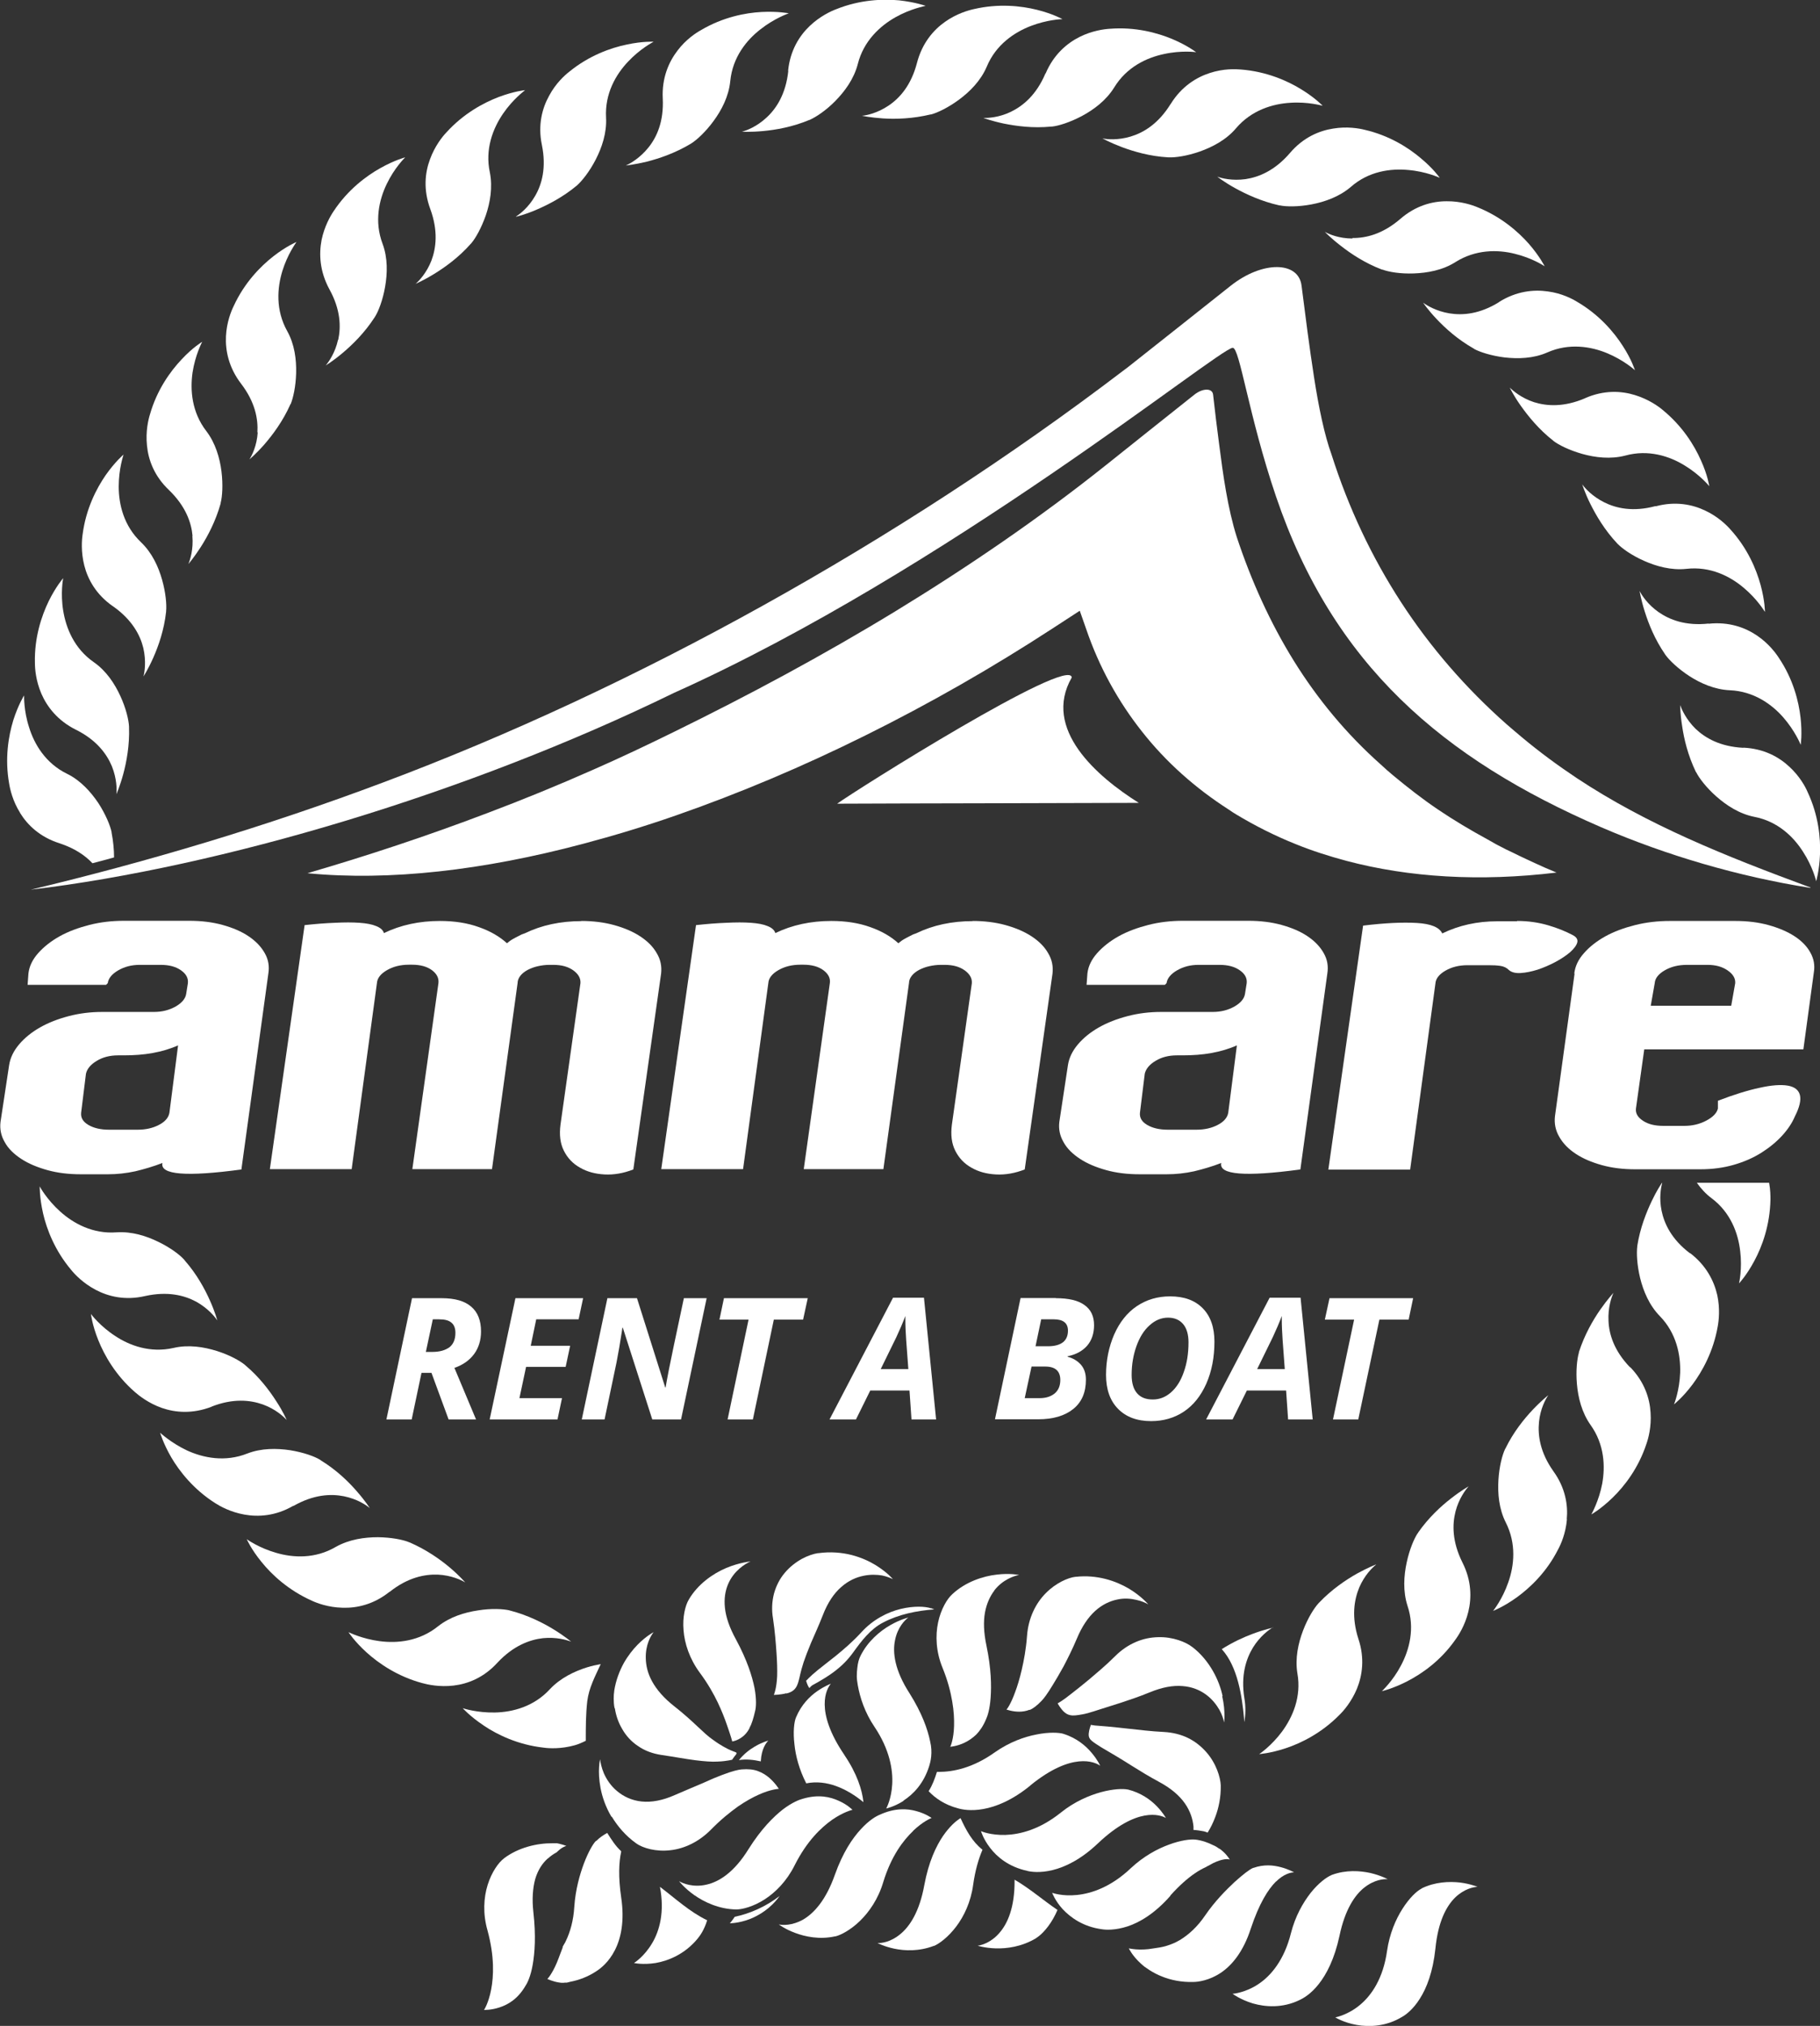 <svg xmlns="http://www.w3.org/2000/svg" id="Livello_2" data-name="Livello 2" viewBox="0 0 109.46 121.8"><rect x="0" y="0" width="109.46" height="121.8" fill="#333333" stroke="none"/><defs><style>      .cls-1 {        fill-rule: evenodd;      }      .cls-1, .cls-2 {        fill: #fff;      }    </style></defs><g id="Livello_1-2" data-name="Livello 1"><g><path class="cls-1" d="M32.95,111.74c.16-.15.35-.28.52-.37.09-.09.17-.15.24-.21.15-.11.28-.16.35-.18,0,0-.07-.03-.2-.07-.06-.02-.14-.04-.22-.06l-.14-.03s-.04,0-.08,0h-.17c-.95-.01-2.06.25-2.93.9l-.02.02c-.31.23-.73.81-.97,1.58-.24.77-.3,1.73-.01,2.74.43,1.59.37,2.76.22,3.55-.15.79-.41,1.21-.43,1.23,0,0,.42.02.93-.15.52-.17,1.11-.51,1.57-1.31.11-.16.31-.57.43-1.27.12-.7.2-1.71.04-3.13-.09-.8-.04-1.46.11-2.01.16-.54.43-.95.76-1.24"></path><path class="cls-1" d="M37.35,111.29c-.33-.3-.58-.7-.83-1.09-.22.12-.45.27-.67.49h-.02c-.18.19-.45.66-.71,1.34-.25.67-.51,1.57-.58,2.61-.05.82-.24,1.5-.51,2.06-.03.07-.07.14-.11.2l-.05.09-.03.05v.05s-.13.34-.13.34c-.08.22-.15.4-.22.57-.14.33-.27.56-.38.73-.1.16-.18.23-.19.25,0,0,.35.16.69.21.09.02.17.02.25.02.04,0,.07,0,.1-.01,0,0,0,0,.03,0h.1c.07-.02.13-.03.2-.05.52-.1,1.08-.3,1.61-.66.23-.15.72-.53,1.08-1.24.37-.72.59-1.76.38-3.17-.18-1.24-.14-2.12,0-2.75"></path><path class="cls-1" d="M39.22,116.83c-.47.8-1.06,1.17-1.09,1.19,0,0,.53.12,1.3,0,.76-.13,1.76-.53,2.53-1.47.14-.17.4-.53.57-1.1-1.06-.51-1.91-1.31-2.84-2.01.29,1.5-.02,2.64-.47,3.39"></path><path class="cls-1" d="M45.76,105.9s0-.03,0-.05c.04-.69.31-1.07.45-1.2,0,0-.37.09-.82.36-.31.18-.65.44-.95.81.44-.07.88-.02,1.33.08"></path><path class="cls-1" d="M44.19,115.24c-.16.24-.28.38-.3.39,0,0,.52.01,1.2-.25.58-.23,1.26-.64,1.8-1.39-.8.62-1.77,1.06-2.7,1.25"></path><path class="cls-1" d="M50.79,105.52c-1.82-2.67-1.08-3.99-.82-4.29,0,0-.36.13-.81.44-.45.31-.96.81-1.28,1.57v.02s-.01,0-.01,0c-.11.28-.18.86-.09,1.61.07.69.28,1.51.71,2.35,1.23-.25,2.45.32,3.44,1.13-.08-.75-.39-1.72-1.15-2.84"></path><path class="cls-1" d="M54.33,108.26c.58-.37,1.23-1.02,1.56-2.1.07-.22.22-.78.05-1.47-.15-.72-.48-1.68-1.24-2.89-.88-1.36-1.03-2.43-.87-3.19.15-.77.6-1.22.8-1.36,0,0-.48.11-1.09.46-.61.35-1.35.96-1.79,1.85v.02s-.01,0-.01,0c-.08.16-.15.4-.18.71-.02.15-.03.32-.03.5,0,.17.03.34.06.53.13.74.42,1.64,1.01,2.51.91,1.36,1.11,2.58,1.06,3.45-.05.88-.34,1.41-.36,1.45,0,0,.48-.1,1.06-.47"></path><path class="cls-1" d="M59.8,95.62c.51-.66,1.21-.88,1.49-.93,0,0-.55-.12-1.35-.02-.8.09-1.85.42-2.66,1.17l-.02.02h0s0,0,0,0c-.29.26-.67.88-.84,1.68-.17.8-.13,1.77.27,2.74.31.76.48,1.43.58,2.02.1.57.12,1.06.11,1.46-.02.79-.21,1.24-.23,1.26,0,0,.42-.03.87-.25.23-.11.47-.27.7-.49.22-.23.42-.52.59-.93h0c.08-.17.22-.58.27-1.29.05-.7.04-1.72-.25-3.11-.17-.8-.19-1.46-.09-2.01.1-.54.31-.98.56-1.31"></path><path class="cls-1" d="M61.93,102.81c.22-.1.44-.27.7-.54.12-.11.35-.41.7-.99.18-.29.39-.65.64-1.1.24-.46.51-.99.79-1.65.31-.75.69-1.3,1.11-1.68.42-.38.88-.59,1.31-.68.43-.1.84-.06,1.17.02.33.07.58.19.71.27,0,0-.38-.47-1.15-.94-.39-.23-.87-.45-1.42-.59-.55-.14-1.16-.2-1.78-.13h-.03s0,0,0,0c-.44.05-1.18.37-1.78.98-.61.61-1.05,1.5-1.13,2.55-.06.82-.19,1.5-.32,2.06-.13.56-.27,1.01-.4,1.35-.25.7-.49,1.03-.52,1.04,0,0,.35.13.76.13.2,0,.42-.03.64-.12"></path><path class="cls-1" d="M73.53,101.97c-.1-.47-.29-1-.59-1.52-.3-.52-.71-1.03-1.22-1.42l-.03-.02h0c-.36-.28-1.15-.61-2.04-.58-.44.01-.9.1-1.34.29-.44.19-.86.47-1.23.84-.58.58-1.12,1.02-1.55,1.39-.44.36-.79.65-1.07.86-.28.22-.48.37-.62.46-.13.09-.22.13-.23.14,0,0,.15.28.36.49.11.1.23.19.4.22.18.04.4.01.73-.05.15-.02.48-.11,1.12-.32l1.2-.38c.48-.16,1.06-.35,1.72-.62.75-.31,1.41-.43,1.98-.38.57.04,1.04.24,1.41.51.37.27.63.61.81.92.17.31.25.59.28.76,0,0,.1-.63-.11-1.57"></path><path class="cls-1" d="M71.26,108.42c.33.47.48.96.52,1.4,0,.07,0,.14,0,.2.2.01.4.04.61.08.09.02.17.05.24.08.17-.27.33-.59.46-.94.21-.55.34-1.2.33-1.87v-.03h0c-.02-.48-.27-1.32-.87-2-.3-.34-.67-.64-1.1-.85-.43-.21-.92-.33-1.44-.36-.82-.04-1.51-.13-2.07-.19-.56-.06-1-.11-1.35-.14-.34-.03-.58-.05-.74-.06-.16-.02-.24-.04-.24-.04,0,0-.11.28-.13.52-.01.12,0,.24.09.35.09.11.25.22.52.39.11.08.4.24.97.58.29.17.64.39,1.07.66.43.27.95.59,1.58.93.71.38,1.22.82,1.55,1.29"></path><path class="cls-1" d="M61.02,113.06c.01,1.62-.42,2.6-.93,3.17-.5.57-1.06.72-1.29.75,0,0,.43.14,1.08.16.66.02,1.56-.09,2.43-.61l.02-.02h0c.3-.18.79-.68,1.15-1.42.04-.09.08-.17.12-.26-.87-.59-1.67-1.29-2.58-1.82v.05"></path><path class="cls-1" d="M57.77,109.31s-.05.03-.08.05c-.18.12-.56.42-.98,1.03-.41.61-.86,1.54-1.12,2.95-.29,1.59-.87,2.48-1.45,2.95-.58.48-1.13.54-1.36.53,0,0,.39.21,1.01.34.62.13,1.48.17,2.37-.17h.02c.31-.13.84-.52,1.32-1.15.48-.63.89-1.49,1.03-2.53.12-.85.32-1.54.56-2.1-.62-.49-.99-1.18-1.32-1.9"></path><path class="cls-1" d="M54.92,110.07c.6-.57,1.08-.76,1.11-.77,0,0-.35-.26-.91-.41-.56-.16-1.31-.2-2.22.22-.2.08-.63.32-1.13.87-.5.54-1.08,1.39-1.56,2.74-.54,1.53-1.26,2.31-1.91,2.69-.66.37-1.24.34-1.46.29,0,0,.36.28.98.51.61.23,1.47.41,2.39.21h.03s0,0,0,0c.33-.08.91-.38,1.47-.92.56-.54,1.11-1.33,1.41-2.34.48-1.57,1.2-2.51,1.8-3.08"></path><path class="cls-1" d="M41.76,113.94c.61.43,1.5.84,2.5.86h.03c.35,0,1.02-.17,1.69-.6.67-.43,1.34-1.11,1.81-2.05.74-1.47,1.6-2.28,2.27-2.75.67-.46,1.17-.58,1.21-.59,0,0-.3-.31-.82-.54-.52-.24-1.22-.4-2.15-.13-.2.05-.64.21-1.22.65-.57.45-1.3,1.17-2.06,2.38-.85,1.38-1.76,1.97-2.54,2.14-.78.18-1.41-.07-1.64-.21,0,0,.32.42.93.85"></path><path class="cls-1" d="M36.8,109.23c.35.58.84,1.15,1.44,1.58l.03.02h0c.11.08.23.14.37.2.15.06.3.11.48.15.36.08.77.11,1.19.06.85-.09,1.74-.51,2.47-1.26.58-.59,1.12-1.02,1.59-1.36.48-.33.9-.56,1.26-.72.7-.32,1.18-.35,1.21-.35,0,0-.21-.35-.58-.67-.19-.16-.41-.3-.68-.4-.27-.1-.58-.13-.97-.1-.17.01-.54.09-1.17.33-.16.06-.33.13-.53.21l-.63.28c-.46.2-1.03.43-1.69.72-.74.33-1.41.45-2,.39-.59-.06-1.09-.3-1.47-.62-.38-.31-.64-.71-.8-1.07-.15-.36-.21-.67-.23-.85,0,0-.04.17-.06.47-.02.31-.01.74.09,1.27.1.52.3,1.12.65,1.71"></path><path class="cls-1" d="M36.98,102.71c.06.4.2.84.44,1.24.23.41.56.77.96,1.03.4.28.87.45,1.39.53.82.12,1.5.25,2.06.32.56.07,1,.1,1.32.08.33-.01.55-.05.68-.07.14-.03.19-.04.2-.04,0,0,.15-.22.24-.32.03-.06.05-.1-.02-.13-.06-.03-.21-.07-.46-.19-.1-.06-.39-.18-.91-.56-.13-.09-.27-.2-.43-.34-.15-.14-.32-.3-.51-.47-.37-.35-.82-.76-1.38-1.2-.64-.5-1.07-1.01-1.34-1.5-.27-.49-.37-.96-.38-1.37-.03-.83.31-1.39.47-1.59,0,0-.44.22-.98.77-.27.28-.56.64-.82,1.1-.25.46-.47,1.02-.57,1.66v.03s0,0,0,0h0c-.02.11-.03.26-.03.43s.01.37.05.57"></path><path class="cls-1" d="M45.07,103.9c.14-.25.24-.57.35-1.05.05-.2.09-.66-.04-1.36-.14-.7-.44-1.67-1.12-2.93-.39-.71-.6-1.33-.66-1.89-.06-.56.02-1.03.19-1.43.34-.8,1.03-1.23,1.35-1.36,0,0-.65.05-1.46.39-.81.34-1.72.98-2.26,1.91v.02s-.01,0-.01,0c-.19.33-.37,1.01-.3,1.81.06.8.36,1.72.98,2.56.49.66.83,1.27,1.08,1.79.25.53.42.97.54,1.32.25.71.33,1.01.33,1.02,0,0,.3-.04.6-.27.15-.11.31-.28.44-.53"></path><path class="cls-1" d="M47.28,101.82c.19-.04.37-.12.49-.24.13-.13.21-.3.28-.59.04-.12.08-.43.28-1.05.1-.3.25-.69.44-1.15.2-.47.46-1.02.72-1.69.29-.75.67-1.31,1.11-1.69.43-.38.89-.58,1.33-.67.43-.09.81-.07,1.12-.02.3.06.52.16.65.22,0,0-.32-.4-1.05-.85-.36-.22-.85-.45-1.43-.6-.59-.15-1.28-.21-2-.11h-.04s0,0,0,0c-.25.04-.6.15-.95.34-.36.2-.73.48-1.03.84-.3.35-.52.78-.65,1.25-.12.47-.15.97-.06,1.49.12.81.17,1.5.21,2.07.04.57.05,1.02.04,1.39-.03.72-.18,1.11-.2,1.14,0,0,.39,0,.76-.1"></path><path class="cls-1" d="M48.7,101.47c.06-.08.14-.15.25-.2.94-.52,1.72-1.03,2.36-1.92.5-.69,1.03-1.4,1.8-1.8.96-.5,2.02-.71,3.08-.79-.06-.02-.12-.05-.18-.07h-.03s0,0,0,0c-.33-.11-1.01-.15-1.8.04-.79.19-1.67.63-2.37,1.4-.56.61-1.09,1.05-1.54,1.42-.45.36-.82.64-1.09.86-.54.44-.68.64-.7.64,0,0,.02.07.05.15.03.08.07.19.15.29"></path><path class="cls-1" d="M61.97,107.34c2.51-2.04,3.88-1.41,4.2-1.18,0,0-.16-.36-.51-.77-.34-.41-.89-.89-1.68-1.14h-.02s0-.01,0-.01c-.28-.08-.88-.11-1.62.04-.74.14-1.63.46-2.49,1.06-1.34.96-2.53,1.19-3.4,1.19-.03,0-.06,0-.1,0-.13.41-.27.8-.5,1.16.39.41.96.82,1.77,1.03.46.14,2.15.43,4.36-1.38"></path><path class="cls-1" d="M61.77,112.48c.47.12,2.2.31,4.27-1.66,2.35-2.22,3.75-1.71,4.08-1.52,0,0-.18-.33-.55-.71-.37-.38-.94-.8-1.73-1h-.02s0,0,0,0c-.28-.06-.87-.04-1.61.16-.72.2-1.59.57-2.4,1.22-1.28,1.03-2.47,1.32-3.35,1.35-.88.02-1.43-.21-1.46-.23,0,0,.13.47.55,1.01.41.54,1.12,1.14,2.23,1.38"></path><path class="cls-1" d="M70.39,113.96c.54-.6,1.03-1.03,1.47-1.33.22-.15.43-.27.63-.36.1-.05.17-.1.26-.14.08-.04.15-.08.22-.12.55-.26.87-.26.99-.21,0,0-.14-.25-.4-.48-.07-.06-.13-.12-.22-.17l-.07-.04-.1-.07c-.07-.04-.14-.08-.22-.11-.3-.15-.65-.28-1.05-.33h-.02s0,0,0,0c-.29-.03-.87.04-1.57.3-.71.26-1.53.7-2.3,1.42-1.19,1.13-2.36,1.52-3.24,1.61-.88.09-1.46-.12-1.49-.13,0,0,.17.47.63.98.47.5,1.23,1.06,2.36,1.21.24.04.8.07,1.54-.17.73-.24,1.64-.77,2.58-1.84"></path><path class="cls-1" d="M76.74,113.13c.47-.47.9-.56,1.09-.56,0,0-.33-.19-.79-.31-.23-.06-.49-.11-.77-.11-.28,0-.57.04-.88.15h-.02c-.22.09-.62.4-1.14.87-.51.48-1.16,1.13-1.75,1.99-.46.68-.99,1.16-1.52,1.48-.27.16-.54.27-.81.35-.26.08-.53.12-.76.15-.87.16-1.47,0-1.5,0,0,0,.21.45.72.91l.1.09.05.04.07.06c.1.07.2.14.31.21.22.14.46.27.74.38.54.22,1.19.35,1.88.33.3,0,.97-.09,1.66-.55.69-.46,1.36-1.29,1.8-2.64.51-1.54,1.05-2.38,1.52-2.85"></path><path class="cls-1" d="M82.06,113.48c.59-.47,1.17-.52,1.4-.5,0,0-.4-.22-1.03-.37-.63-.14-1.48-.2-2.32.11h-.02s0,.01,0,.01c-.3.12-.79.48-1.26,1.07-.47.6-.93,1.41-1.19,2.43-.4,1.6-1.19,2.55-1.96,3.06-.78.52-1.51.58-1.55.58,0,0,.46.35,1.22.58.76.22,1.79.29,2.8-.2.22-.1.69-.36,1.16-.96.47-.59.95-1.51,1.25-2.9.33-1.58.92-2.46,1.51-2.92"></path><path class="cls-1" d="M88.86,113.44s-.42-.18-1.06-.26c-.64-.07-1.49-.04-2.29.35l-.02.02h0c-.28.14-.73.56-1.14,1.21-.41.64-.78,1.5-.93,2.54-.23,1.63-.92,2.66-1.64,3.25-.71.59-1.43.73-1.47.74,0,0,.49.31,1.27.45.77.14,1.8.1,2.76-.49.21-.12.65-.44,1.05-1.08.41-.64.79-1.6.94-3.02.16-1.61.65-2.54,1.19-3.07.54-.52,1.1-.63,1.34-.64"></path><path class="cls-1" d="M8.73,77.92c1.36-.3,2.36-.04,3.07.34.7.39,1.12.9,1.27,1.13,0,0-.13-.5-.44-1.19-.31-.7-.79-1.59-1.52-2.42l-.02-.03h0c-.26-.3-.83-.73-1.55-1.08-.73-.36-1.61-.64-2.53-.58-1.43.11-2.6-.54-3.39-1.25-.79-.71-1.21-1.46-1.23-1.51,0,0-.02.65.2,1.62.22.96.71,2.24,1.7,3.41.21.26.71.79,1.47,1.19.76.4,1.77.65,2.97.37"></path><path class="cls-1" d="M12.72,84.57c1.3-.51,2.33-.4,3.09-.13.75.27,1.24.72,1.43.93,0,0-.2-.48-.62-1.12-.41-.64-1.02-1.46-1.87-2.17l-.02-.02h0s0,0,0,0c-.3-.25-.93-.6-1.7-.84-.77-.24-1.69-.39-2.59-.18-1.4.32-2.65-.14-3.53-.73-.89-.58-1.41-1.27-1.44-1.31,0,0,.07.65.44,1.57.37.92,1.04,2.11,2.2,3.12.25.22.83.68,1.63.96.81.28,1.84.37,3-.08"></path><path class="cls-1" d="M17.65,90.54c1.21-.69,2.25-.74,3.04-.58.79.16,1.34.53,1.55.71,0,0-.27-.43-.78-1.01-.5-.58-1.23-1.29-2.18-1.87l-.02-.02h0c-.34-.21-1.01-.45-1.81-.58-.8-.12-1.73-.13-2.58.2-1.34.53-2.64.26-3.61-.18-.96-.45-1.59-1.04-1.63-1.07,0,0,.18.63.67,1.48.5.85,1.35,1.93,2.64,2.75.28.18.91.54,1.76.69.84.15,1.88.09,2.94-.53"></path><path class="cls-1" d="M23.43,95.71c1.09-.87,2.11-1.07,2.91-1.04.8.04,1.4.32,1.64.47,0,0-.34-.4-.92-.89-.58-.49-1.41-1.08-2.43-1.52h-.03s0-.01,0-.01c-.36-.15-1.06-.29-1.87-.3-.81,0-1.73.13-2.53.58-1.24.73-2.57.66-3.59.36-1.02-.29-1.73-.79-1.77-.82,0,0,.26.6.89,1.37.62.77,1.62,1.7,3.03,2.33.3.14.98.4,1.84.42.85.03,1.87-.19,2.83-.96"></path><path class="cls-1" d="M22.83,98.67c-1.06-.14-1.82-.52-1.87-.54,0,0,.35.55,1.09,1.22.73.66,1.86,1.44,3.34,1.84.32.09,1.04.25,1.89.15.85-.1,1.82-.47,2.65-1.39.95-1.01,1.93-1.37,2.73-1.46.8-.08,1.43.11,1.69.21,0,0-.39-.33-1.04-.73-.65-.4-1.56-.86-2.63-1.14h-.03s0-.01,0-.01c-.38-.09-1.1-.13-1.9,0-.81.12-1.69.39-2.41.96-1.12.9-2.45,1.03-3.5.89"></path><path class="cls-1" d="M29.1,103.75c.82.55,2.06,1.15,3.58,1.32.33.05,1.06.09,1.88-.14.22-.06.45-.16.67-.27,0-.8,0-1.59.09-2.38.1-.81.48-1.51.81-2.23-.26.05-.52.1-.81.19-.77.24-1.61.64-2.24,1.31-.97,1.06-2.26,1.39-3.32,1.41-1.06.02-1.88-.24-1.93-.26,0,0,.43.49,1.26,1.04"></path><path class="cls-1" d="M76.56,97.86s-.5.1-1.22.37c-.54.2-1.2.5-1.86.92.96,1.05,1.22,2.85,1.34,4.15,0,.08.01.16.02.24.07-.44.09-.92,0-1.44-.22-1.38.1-2.36.52-3.05.42-.68.96-1.07,1.2-1.21"></path><path class="cls-1" d="M82.76,94.06s-.48.18-1.15.55c-.67.38-1.51.94-2.28,1.75l-.02.02h0s0,0,0,0c-.27.29-.65.89-.94,1.65-.29.76-.49,1.67-.34,2.58.25,1.41-.29,2.63-.92,3.49-.63.85-1.34,1.34-1.38,1.36,0,0,.65-.04,1.59-.35.94-.31,2.17-.92,3.24-2.01h0c.24-.23.72-.78,1.05-1.57.32-.79.48-1.82.09-2.99-.43-1.33-.26-2.35.05-3.1.32-.74.79-1.2,1.01-1.37"></path><path class="cls-1" d="M83.1,101.68s.64-.14,1.52-.59c.88-.45,2.01-1.23,2.89-2.48.2-.27.6-.88.8-1.71.2-.83.2-1.87-.36-2.97-.62-1.25-.61-2.28-.41-3.06.2-.77.6-1.3.79-1.51,0,0-.45.25-1.05.72-.61.47-1.36,1.16-1.99,2.06v.03h-.02c-.22.33-.5.98-.67,1.78-.17.79-.23,1.72.05,2.59.46,1.36.11,2.65-.39,3.59-.49.94-1.13,1.52-1.16,1.56"></path><path class="cls-1" d="M94.23,91.34c.08-.85-.08-1.88-.8-2.88-.81-1.14-.95-2.17-.87-2.97.08-.8.4-1.38.56-1.61,0,0-.41.32-.93.87-.53.56-1.17,1.35-1.65,2.34l-.02.03h0s0,0,0,0c-.17.36-.35,1.04-.4,1.86-.05.81.03,1.74.44,2.55.65,1.28.51,2.6.15,3.61-.35,1.01-.88,1.67-.91,1.71,0,0,.61-.23,1.42-.81.8-.58,1.8-1.52,2.49-2.89h0c.16-.29.46-.96.53-1.81"></path><path class="cls-1" d="M98.04,82.21c-.97-1-1.27-2-1.3-2.8-.04-.8.18-1.43.3-1.68,0,0-.35.37-.79,1-.44.63-.95,1.51-1.29,2.56v.03s0,0,0,0c-.11.38-.19,1.08-.12,1.89.07.81.29,1.71.82,2.46.84,1.17.89,2.5.7,3.54-.2,1.04-.63,1.79-.65,1.84,0,0,.57-.32,1.28-1.01.71-.69,1.55-1.77,2.03-3.23h0c.11-.31.31-1.02.25-1.88-.05-.85-.36-1.84-1.22-2.73"></path><path class="cls-1" d="M101.64,75.35c-1.11-.84-1.55-1.78-1.71-2.57-.15-.75-.04-1.38.04-1.66h-.02c-.08.12-.33.5-.6,1.07-.33.69-.71,1.63-.88,2.72v.03s0,0,0,0c-.05.39-.02,1.1.17,1.89.19.78.55,1.65,1.19,2.3,1,1.03,1.25,2.33,1.22,3.4-.04,1.06-.35,1.86-.37,1.9,0,0,.51-.39,1.11-1.19.59-.79,1.26-1.99,1.52-3.5h0c.06-.32.15-1.05-.03-1.88-.19-.83-.65-1.77-1.63-2.52"></path><path class="cls-1" d="M102.06,71.12c.24.34.53.66.88.92,1.15.86,1.6,2.12,1.72,3.18.13,1.06-.06,1.9-.07,1.94,0,0,.45-.47.92-1.35.47-.87.94-2.15.97-3.69,0-.21,0-.57-.08-1.01h-4.34Z"></path><path class="cls-1" d="M93.59,52.45c-.21-.09-.43-.18-.64-.27-.4-.18-.8-.36-1.18-.54-.26-.12-.53-.25-.79-.38-.14-.06-.26-.13-.4-.19-.19-.1-.38-.2-.58-.3-.17-.1-.35-.2-.53-.3-1.03-.56-2.02-1.15-2.97-1.79-.95-.64-1.83-1.33-2.7-2.05-.26-.22-.52-.44-.76-.67-2.06-1.83-3.79-3.92-5.22-6.22-1.42-2.29-2.56-4.8-3.44-7.46-.54-1.71-.82-3.71-1.06-5.59-.13-.98-.25-1.97-.36-2.96-.04-.41-.63-.4-1.13,0-1.77,1.41-3.55,2.82-5.31,4.23-4.04,3.22-8.31,6.13-12.65,8.78-4.38,2.67-8.86,5.07-13.35,7.27-1.61.79-3.21,1.55-4.83,2.26-2.12.94-4.25,1.81-6.37,2.61-3.63,1.38-7.26,2.58-10.83,3.62,4.94.48,10.6-.18,16.55-1.76,1.85-.49,3.74-1.06,5.63-1.72,3.76-1.31,7.61-2.93,11.41-4.82,3.79-1.88,7.56-4.03,11.2-6.4.55-.36,1.1-.72,1.66-1.08.13.37.26.74.39,1.11.77,2.26,1.91,4.33,3.35,6.15,1.44,1.83,3.2,3.4,5.23,4.7.14.1.28.19.43.28,1.13.68,2.33,1.29,3.61,1.8.96.39,1.99.72,3.04,1,3.74.99,8.01,1.26,12.63.7"></path><path class="cls-1" d="M68.49,48.27c-2.5-1.57-5.82-4.43-4.03-7.54-.13-1.32-13.03,6.8-14.11,7.59,4.07-.02,14.06-.03,18.14-.05"></path><path class="cls-2" d="M10.71,62.85c-.47.21-.98.36-1.53.46-.55.1-1.13.14-1.74.14h-.34c-.49,0-.92.11-1.28.33-.37.22-.58.48-.65.77l-.29,2.35c-.03.3.11.54.43.73.32.19.74.29,1.24.29h1.73c.49,0,.92-.1,1.28-.29.37-.19.58-.44.63-.73l.52-4.05ZM14.53,70.31c-3.33.45-4.92.32-4.76-.39-.54.21-1.09.37-1.63.5-.55.12-1.1.18-1.66.18h-1.62c-.73,0-1.4-.08-2.01-.25-.61-.17-1.14-.39-1.58-.68-.44-.29-.78-.62-.99-1.01-.22-.38-.3-.78-.25-1.2l.52-3.43c.07-.44.27-.85.6-1.24.33-.39.75-.73,1.26-1.02.51-.29,1.08-.51,1.73-.68.65-.17,1.32-.25,2.01-.25h3.11c.49,0,.92-.11,1.31-.33.38-.22.59-.48.63-.77l.1-.63c.03-.3-.1-.55-.41-.77-.31-.22-.71-.33-1.22-.33h-1.28c-.47,0-.9.11-1.28.33-.38.22-.59.48-.63.77l-.1.1H1.66l.05-.68c.05-.44.25-.85.59-1.23.34-.38.77-.72,1.29-1.01.52-.29,1.12-.51,1.78-.68.66-.17,1.36-.25,2.09-.25h3.92c.73,0,1.4.08,2.01.25.61.17,1.13.39,1.56.68s.75.62.97,1.01c.22.38.29.79.22,1.23l-1.62,11.77Z"></path><path class="cls-2" d="M34.95,55.37c.71,0,1.38.08,1.99.25.61.17,1.13.39,1.57.68s.77.62.99,1.01c.23.38.31.79.26,1.23l-1.67,11.77c-.59.23-1.17.33-1.73.3-.56-.03-1.05-.16-1.48-.41-.43-.24-.75-.58-.97-1.02-.22-.44-.28-.96-.2-1.57l1.2-8.5c.02-.3-.13-.55-.43-.77-.31-.22-.7-.33-1.19-.33h-.26c-.23,0-.45.03-.68.08-.23.05-.43.13-.61.22-.18.1-.33.21-.44.35-.11.14-.17.29-.17.44l-1.54,11.19h-4.79l1.57-11.19c.03-.3-.1-.55-.39-.77-.3-.22-.7-.33-1.2-.33h-.18c-.51,0-.95.11-1.33.33-.38.22-.58.48-.6.77l-1.52,11.19h-4.92l2.09-14.67c.65-.07,1.25-.12,1.82-.14.57-.03,1.06-.03,1.48,0,.42.03.75.09,1.01.2.25.1.41.24.46.42,1.01-.49,2.14-.73,3.37-.73.87,0,1.65.12,2.34.37.69.24,1.25.57,1.69.97.12-.1.24-.19.37-.26.12-.07.24-.13.34-.18.12-.07.24-.12.37-.16,1.01-.49,2.14-.73,3.4-.73"></path><path class="cls-2" d="M58.49,55.37c.71,0,1.38.08,1.99.25.61.17,1.13.39,1.57.68s.77.62.99,1.01c.23.38.31.79.26,1.23l-1.67,11.77c-.59.23-1.17.33-1.73.3-.56-.03-1.05-.16-1.48-.41-.43-.24-.75-.58-.97-1.02-.22-.44-.28-.96-.2-1.57l1.2-8.5c.02-.3-.13-.55-.43-.77-.31-.22-.7-.33-1.19-.33h-.26c-.23,0-.45.03-.68.08-.23.05-.43.13-.61.22-.18.1-.33.21-.44.35-.11.14-.17.29-.17.44l-1.54,11.19h-4.79l1.57-11.19c.04-.3-.1-.55-.39-.77-.3-.22-.7-.33-1.2-.33h-.18c-.51,0-.95.11-1.33.33-.38.22-.58.48-.6.77l-1.52,11.19h-4.92l2.09-14.67c.65-.07,1.25-.12,1.82-.14.57-.03,1.06-.03,1.48,0,.42.03.75.09,1.01.2.25.1.41.24.46.42,1.01-.49,2.14-.73,3.37-.73.87,0,1.65.12,2.34.37.69.24,1.25.57,1.69.97.12-.1.24-.19.37-.26.12-.07.24-.13.34-.18.12-.07.24-.12.37-.16,1.01-.49,2.14-.73,3.4-.73"></path><path class="cls-2" d="M74.39,62.85c-.47.21-.98.36-1.53.46-.55.1-1.13.14-1.74.14h-.34c-.49,0-.92.11-1.28.33-.37.22-.58.48-.65.77l-.29,2.35c-.03.3.11.54.43.73.32.19.74.29,1.24.29h1.73c.49,0,.92-.1,1.28-.29.37-.19.58-.44.63-.73l.52-4.05ZM78.21,70.31c-3.33.45-4.92.32-4.76-.39-.54.21-1.09.37-1.63.5-.55.12-1.1.18-1.66.18h-1.62c-.73,0-1.4-.08-2.01-.25-.61-.17-1.14-.39-1.58-.68-.44-.29-.78-.62-.99-1.01-.22-.38-.3-.78-.25-1.2l.52-3.43c.07-.44.27-.85.6-1.24.33-.39.75-.73,1.26-1.02.51-.29,1.08-.51,1.73-.68.65-.17,1.32-.25,2.01-.25h3.11c.49,0,.92-.11,1.31-.33.38-.22.59-.48.63-.77l.1-.63c.03-.3-.1-.55-.41-.77-.31-.22-.71-.33-1.22-.33h-1.28c-.47,0-.9.11-1.28.33-.38.22-.59.48-.63.77l-.1.1h-4.71l.05-.68c.05-.44.25-.85.59-1.23.34-.38.77-.72,1.29-1.01.52-.29,1.12-.51,1.78-.68.66-.17,1.36-.25,2.09-.25h3.92c.73,0,1.4.08,2.01.25.61.17,1.13.39,1.56.68.43.29.75.62.97,1.01.22.38.29.79.22,1.23l-1.62,11.77Z"></path><path class="cls-2" d="M91.25,55.37c.66,0,1.28.09,1.86.26.58.17,1.06.37,1.46.58.24.12.34.27.29.46-.05.18-.2.37-.43.58-.24.2-.53.4-.89.59-.36.19-.71.34-1.07.46-.36.11-.69.18-1.01.2-.31.02-.55-.04-.71-.18-.14-.14-.31-.22-.52-.25-.21-.03-.44-.04-.71-.04h-1.26c-.51,0-.95.11-1.33.33-.38.22-.58.48-.6.77l-1.52,11.19h-4.92l2.09-14.67c1.31-.16,2.38-.21,3.23-.16.85.05,1.36.26,1.53.63,1.01-.49,2.11-.73,3.29-.73h1.2Z"></path><path class="cls-2" d="M99.28,60.47h4.84l.24-1.36c.02-.3-.14-.55-.46-.77-.32-.22-.72-.33-1.19-.33h-1.26c-.51,0-.95.11-1.33.33-.38.22-.58.48-.6.77l-.24,1.36ZM94.68,58.54c.05-.44.24-.85.58-1.23.33-.38.76-.72,1.28-1.01.52-.29,1.12-.51,1.79-.68.67-.17,1.37-.25,2.11-.25h3.92c.73,0,1.4.08,2.01.25.61.17,1.13.39,1.56.67.43.28.75.61.95.98.21.37.28.77.21,1.19l-.63,4.63h-9.57l-.5,3.56c-.03.28.1.52.42.73.31.21.72.31,1.23.31h1.26c.47,0,.91-.1,1.31-.31.4-.21.64-.45.71-.73v-.47c.96-.37,1.8-.63,2.51-.78.71-.16,1.28-.2,1.69-.13.41.07.65.26.73.56.08.31-.02.74-.3,1.29-.17.4-.43.79-.77,1.16s-.75.71-1.24,1.02c-.49.31-1.04.55-1.66.73-.62.18-1.29.27-2.03.27h-3.9c-.73,0-1.4-.08-2.01-.25-.61-.17-1.13-.39-1.57-.68-.44-.29-.77-.63-.99-1.02-.23-.39-.31-.81-.26-1.24l1.18-8.58Z"></path><path class="cls-2" d="M25.35,82.54l-.59,2.8h-1.52l1.54-7.29h1.79c.79,0,1.38.17,1.77.51.4.34.59.84.59,1.49,0,.52-.14.98-.41,1.35-.28.38-.67.66-1.19.84l1.3,3.1h-1.65l-1.03-2.8h-.59ZM25.62,81.28h.39c.44,0,.77-.1,1.02-.28.24-.19.36-.48.36-.87,0-.27-.08-.48-.24-.61-.16-.14-.41-.2-.75-.2h-.37l-.42,1.97Z"></path><polygon class="cls-2" points="33.53 85.34 29.45 85.34 31 78.05 35.07 78.05 34.8 79.32 32.25 79.32 31.92 80.91 34.29 80.91 34.02 82.18 31.64 82.18 31.24 84.06 33.8 84.06 33.53 85.34"></polygon><path class="cls-2" d="M40.94,85.34h-1.71l-1.77-5.51h-.03l-.02.16c-.11.72-.22,1.36-.33,1.92l-.72,3.43h-1.37l1.54-7.29h1.78l1.7,5.37h.02c.04-.25.11-.61.2-1.08.09-.47.39-1.9.9-4.29h1.37l-1.54,7.29Z"></path><polygon class="cls-2" points="45.28 85.34 43.76 85.34 45.02 79.34 43.27 79.34 43.54 78.05 48.58 78.05 48.3 79.34 46.54 79.34 45.28 85.34"></polygon><path class="cls-2" d="M54.63,82.31l-.13-1.75c-.03-.44-.05-.86-.05-1.26v-.18c-.15.4-.33.82-.54,1.27l-.94,1.92h1.66ZM54.7,83.6h-2.36l-.86,1.74h-1.59l3.82-7.32h1.86l.73,7.32h-1.48l-.12-1.74Z"></path><path class="cls-2" d="M61.62,84.06h.9c.39,0,.69-.1.92-.29.22-.19.33-.46.33-.8,0-.54-.3-.81-.91-.81h-.82l-.41,1.9ZM62.28,80.94h.74c.4,0,.7-.08.91-.24.2-.16.3-.39.3-.7,0-.45-.28-.68-.85-.68h-.76l-.34,1.62ZM63.5,78.05c.76,0,1.34.13,1.72.41.39.27.58.68.58,1.21,0,.5-.14.91-.41,1.23-.28.32-.67.54-1.18.64v.03c.33.09.6.25.8.48.2.23.3.53.3.9,0,.76-.25,1.35-.76,1.76-.51.41-1.21.62-2.11.62h-2.6l1.54-7.29h2.12Z"></path><path class="cls-2" d="M70.25,79.22c-.4,0-.77.15-1.11.46-.34.3-.6.72-.79,1.25-.19.53-.29,1.11-.29,1.73,0,.49.11.86.33,1.11.22.25.53.37.94.37s.77-.14,1.1-.43c.33-.29.59-.7.77-1.23.19-.53.28-1.12.28-1.78,0-.47-.11-.84-.32-1.09-.22-.26-.52-.39-.91-.39M73.04,80.66c0,.94-.16,1.78-.49,2.53-.33.74-.78,1.3-1.35,1.68-.57.38-1.23.57-1.97.57-.85,0-1.51-.25-1.99-.74-.48-.49-.72-1.17-.72-2.04s.17-1.69.49-2.43c.33-.74.78-1.31,1.36-1.7.58-.39,1.25-.59,2-.59.85,0,1.5.24,1.97.72.47.48.7,1.15.7,2.01Z"></path><path class="cls-2" d="M77.27,82.31l-.13-1.75c-.03-.44-.05-.86-.05-1.26v-.18c-.15.4-.33.82-.54,1.27l-.94,1.92h1.66ZM77.35,83.6h-2.36l-.86,1.74h-1.59l3.82-7.32h1.86l.73,7.32h-1.48l-.12-1.74Z"></path><polygon class="cls-2" points="81.69 85.34 80.17 85.34 81.44 79.34 79.68 79.34 79.96 78.05 84.99 78.05 84.72 79.34 82.96 79.34 81.69 85.34"></polygon><path class="cls-1" d="M104.85,44.96c-1.4-.07-2.29-.59-2.87-1.14-.57-.56-.84-1.17-.93-1.43,0,0,0,.52.12,1.27.11.76.34,1.74.82,2.74v.02s.02,0,.02,0c.17.35.61.93,1.21,1.46.6.53,1.38,1.05,2.29,1.23,1.41.27,2.36,1.2,2.93,2.1.58.89.78,1.72.79,1.77,0,0,.19-.62.23-1.61.04-.99-.09-2.35-.74-3.74-.13-.31-.47-.95-1.1-1.53-.63-.59-1.53-1.09-2.77-1.15"></path><path class="cls-1" d="M102.76,37.49c-1.39.15-2.35-.23-3.01-.69-.66-.46-1.02-1.03-1.14-1.27,0,0,.08.51.31,1.24.23.73.6,1.67,1.23,2.58l.02.03c.23.32.75.82,1.42,1.26.68.44,1.53.82,2.45.86,1.43.06,2.52.84,3.21,1.63.7.8,1.03,1.6,1.05,1.65,0,0,.1-.65-.01-1.63-.11-.98-.44-2.31-1.3-3.59-.18-.28-.61-.87-1.32-1.35-.71-.48-1.68-.84-2.91-.71"></path><path class="cls-1" d="M99.56,30.43c-1.35.36-2.36.13-3.08-.23-.72-.36-1.16-.85-1.32-1.08,0,0,.15.5.49,1.18.34.68.85,1.56,1.61,2.37l.02.02h0c.27.28.85.7,1.6,1.03.74.33,1.64.58,2.55.48,1.43-.16,2.61.44,3.43,1.13.82.68,1.26,1.42,1.29,1.46,0,0,0-.65-.26-1.61-.26-.96-.79-2.22-1.82-3.35h0c-.22-.25-.74-.77-1.51-1.13-.77-.37-1.79-.58-2.98-.26"></path><path class="cls-1" d="M95.34,23.94c-1.28.55-2.31.48-3.08.24-.76-.25-1.26-.68-1.46-.88,0,0,.22.47.66,1.09.44.62,1.08,1.42,1.95,2.1l.02.02h0c.31.24.95.56,1.73.78.78.22,1.71.33,2.59.1,1.38-.38,2.65.03,3.56.59.91.55,1.46,1.21,1.49,1.25,0,0-.09-.65-.5-1.55-.4-.91-1.12-2.07-2.31-3.04-.26-.22-.85-.64-1.67-.89-.81-.25-1.85-.31-2.99.19"></path><path class="cls-1" d="M90.18,18.15c-1.18.74-2.21.82-3.01.69-.79-.13-1.36-.48-1.58-.64,0,0,.29.43.81.98.53.56,1.28,1.24,2.24,1.78l.02.02h0c.35.19,1.03.41,1.83.51.8.09,1.73.07,2.57-.3,1.31-.58,2.63-.36,3.61.05.98.41,1.62.98,1.66,1.02,0,0-.19-.63-.73-1.46-.53-.83-1.42-1.88-2.74-2.65-.29-.18-.93-.52-1.78-.63-.84-.12-1.88-.02-2.93.64"></path><path class="cls-1" d="M81.34,14.34c-.81,0-1.41-.26-1.66-.4,0,0,.35.37.96.84.6.47,1.45,1.04,2.48,1.43h.03s0,0,0,0c.37.14,1.07.26,1.88.23.81-.03,1.73-.19,2.5-.68,1.22-.77,2.55-.76,3.58-.5,1.03.25,1.75.72,1.79.75,0,0-.29-.59-.94-1.34-.65-.74-1.68-1.64-3.1-2.21-.31-.13-1-.37-1.86-.36-.86,0-1.86.26-2.79,1.07-1.06.91-2.07,1.15-2.87,1.14"></path><path class="cls-1" d="M74.91,10.77c-.8.11-1.44-.05-1.7-.15,0,0,.4.32,1.07.69.67.37,1.59.8,2.67,1.04h.03s0,0,0,0c.38.08,1.1.09,1.89-.06.8-.15,1.68-.46,2.37-1.05,1.08-.95,2.4-1.12,3.46-1.02,1.06.09,1.84.45,1.89.47,0,0-.37-.54-1.13-1.17-.75-.64-1.91-1.38-3.4-1.72-.32-.08-1.04-.21-1.88-.07-.84.13-1.8.53-2.6,1.47-.91,1.06-1.87,1.45-2.67,1.57"></path><path class="cls-1" d="M70.4,6.26c-.74,1.19-1.63,1.72-2.4,1.95-.77.23-1.43.17-1.7.11,0,0,.45.25,1.16.52.72.27,1.7.56,2.8.62h.03s0,0,0,0c.39.02,1.1-.08,1.87-.35.76-.27,1.59-.7,2.18-1.4.93-1.09,2.21-1.47,3.27-1.53,1.06-.07,1.89.17,1.94.18,0,0-.44-.47-1.29-.99-.84-.52-2.1-1.07-3.62-1.19-.33-.03-1.06-.06-1.88.21-.81.26-1.7.81-2.35,1.86"></path><path class="cls-1" d="M62.87,4.43c-.55,1.29-1.35,1.94-2.07,2.29-.72.35-1.39.38-1.66.37,0,0,.48.18,1.23.34.75.15,1.75.29,2.86.18h.04c.39-.04,1.07-.25,1.79-.63.71-.38,1.46-.93,1.95-1.72.75-1.23,1.95-1.79,2.99-2.01,1.04-.23,1.9-.12,1.94-.11,0,0-.51-.4-1.43-.79-.91-.38-2.23-.74-3.76-.62-.33.02-1.06.11-1.82.49-.76.38-1.56,1.06-2.04,2.19"></path><path class="cls-1" d="M53.44,6.35c-.67.45-1.32.59-1.6.61,0,0,.51.11,1.27.16.76.05,1.78.02,2.86-.24h.03s0,0,0,0c.38-.1,1.03-.41,1.68-.89.65-.48,1.31-1.14,1.67-1.99.55-1.32,1.66-2.06,2.65-2.44.99-.38,1.85-.41,1.9-.41,0,0-.57-.32-1.53-.56-.96-.24-2.32-.39-3.81-.04-.32.07-1.03.27-1.72.76-.7.49-1.38,1.28-1.69,2.47-.35,1.35-1.04,2.12-1.71,2.57"></path><path class="cls-1" d="M47.41,4.27c-.15,1.39-.72,2.26-1.31,2.8-.59.55-1.21.78-1.48.85,0,0,.51.03,1.27-.04.76-.07,1.76-.24,2.79-.67h.03s0-.01,0-.01c.36-.16.96-.55,1.53-1.13.57-.58,1.12-1.33,1.35-2.22.35-1.39,1.34-2.29,2.26-2.81.92-.52,1.77-.67,1.82-.69,0,0-.61-.22-1.6-.33-.99-.09-2.35-.04-3.77.53h0c-.32.12-.98.42-1.6,1.01-.62.59-1.18,1.47-1.3,2.69"></path><path class="cls-1" d="M37.64,9.95s.51-.05,1.26-.23c.74-.19,1.7-.51,2.65-1.08l.03-.02h0c.33-.21.86-.69,1.34-1.35.48-.65.91-1.48,1-2.39.14-1.44.98-2.47,1.82-3.12.84-.66,1.65-.94,1.7-.96,0,0-.64-.13-1.63-.08-.98.05-2.33.31-3.65,1.09-.29.16-.91.56-1.42,1.24-.52.68-.94,1.64-.88,2.86.07,1.4-.36,2.34-.87,2.97-.5.62-1.08.95-1.33,1.06"></path><path class="cls-1" d="M31.04,13.03s.5-.11,1.2-.41c.7-.3,1.61-.76,2.46-1.47l.02-.02h0c.29-.26.74-.82,1.11-1.54.37-.72.67-1.6.62-2.52-.08-1.44.59-2.59,1.32-3.36.73-.78,1.49-1.17,1.54-1.2,0,0-.65-.04-1.62.17-.97.2-2.26.66-3.45,1.63-.26.2-.81.69-1.21,1.44-.42.75-.69,1.76-.44,2.96.28,1.37,0,2.37-.4,3.06-.4.7-.92,1.1-1.16,1.25"></path><path class="cls-1" d="M24.98,17.07s.48-.2,1.13-.6c.65-.4,1.48-.99,2.21-1.82l.02-.02h0c.26-.3.61-.92.88-1.69.26-.77.42-1.68.24-2.58-.3-1.4.19-2.64.79-3.52.6-.88,1.29-1.38,1.33-1.42,0,0-.65.06-1.58.41-.92.35-2.13,1-3.16,2.14-.23.24-.69.81-.98,1.61-.3.8-.41,1.83.02,2.99.48,1.31.35,2.34.07,3.09-.29.75-.75,1.23-.96,1.41"></path><path class="cls-1" d="M20.33,20.43c-.17.78-.56,1.33-.74,1.54,0,0,.44-.26,1.03-.76.58-.49,1.31-1.2,1.91-2.13l.02-.03h0c.21-.33.47-1,.61-1.8.14-.8.17-1.73-.15-2.59-.51-1.35-.21-2.65.25-3.6.46-.96,1.07-1.56,1.11-1.6,0,0-.63.16-1.5.65-.86.48-1.96,1.31-2.8,2.58-.19.28-.56.91-.73,1.74-.16.84-.12,1.87.47,2.96.68,1.23.7,2.26.53,3.05"></path><path class="cls-1" d="M15.5,25.99c-.05.81-.35,1.4-.5,1.63,0,0,.4-.33.9-.9.5-.58,1.11-1.39,1.56-2.4v-.02s.02,0,.02,0c.15-.36.31-1.06.33-1.87.02-.81-.09-1.73-.54-2.53-.7-1.26-.6-2.58-.29-3.6.31-1.01.82-1.7.85-1.75,0,0-.61.25-1.39.86-.78.61-1.74,1.59-2.38,2.98-.15.3-.43.98-.47,1.83-.04.85.16,1.87.91,2.85.85,1.11,1.03,2.13.98,2.93"></path><path class="cls-1" d="M11.57,32.22c.07.8-.13,1.43-.24,1.69,0,0,.34-.39.75-1.03.41-.64.89-1.54,1.19-2.61v-.03s0,0,0,0c.1-.38.15-1.09.05-1.9-.1-.8-.36-1.7-.91-2.42-.88-1.14-.98-2.47-.83-3.52.16-1.05.56-1.81.58-1.85,0,0-.56.33-1.24,1.06-.68.72-1.48,1.83-1.9,3.3-.1.32-.27,1.03-.18,1.88.08.85.43,1.83,1.33,2.68,1,.97,1.34,1.95,1.41,2.75"></path><path class="cls-1" d="M6.81,36.46c1.14.81,1.62,1.72,1.81,2.5.18.79.08,1.44.01,1.71,0,0,.28-.43.59-1.13.31-.7.65-1.66.77-2.76v-.03s0,0,0,0c.04-.39-.02-1.11-.24-1.89-.22-.78-.6-1.62-1.27-2.26-1.04-.99-1.34-2.28-1.34-3.35,0-1.07.28-1.87.29-1.92,0,0-.5.42-1.07,1.23-.56.81-1.19,2.03-1.39,3.56-.05.33-.11,1.05.1,1.88.21.83.71,1.75,1.72,2.45"></path><path class="cls-1" d="M4.56,43.87c1.25.62,1.86,1.46,2.17,2.2.3.75.3,1.41.27,1.68,0,0,.21-.47.41-1.2.2-.74.39-1.74.35-2.84v-.03h0c-.02-.4-.18-1.09-.52-1.83-.34-.74-.84-1.51-1.6-2.04-1.18-.82-1.67-2.05-1.84-3.1-.17-1.05-.01-1.9,0-1.95,0,0-.43.49-.87,1.38-.43.89-.87,2.19-.83,3.72,0,.33.05,1.06.39,1.85.34.78.97,1.61,2.07,2.16"></path><path class="cls-1" d="M1.21,48.88c.45.73,1.2,1.45,2.37,1.82.91.3,1.54.73,1.98,1.2.43-.11.87-.23,1.3-.35,0-.47-.05-.98-.15-1.5v-.03s0,0,0,0c-.08-.38-.35-1.05-.79-1.73-.45-.67-1.07-1.37-1.89-1.77-1.29-.63-1.97-1.78-2.28-2.79-.33-1.01-.3-1.88-.3-1.92,0,0-.35.55-.65,1.49-.29.95-.52,2.3-.25,3.81.05.32.21,1.05.66,1.76"></path><path class="cls-1" d="M108.89,53.38s-.02,0-.02,0c-4.31-.68-8.64-1.95-12.56-3.64-9.57-4.14-16.14-9.79-19.57-19.9-1.65-4.86-2.18-8.94-2.6-8.93-.41.01-4.72,3.36-10.95,7.61-6.27,4.28-14.5,9.48-22.66,13.14-6.21,3.03-13.03,5.65-19.72,7.68-6.7,2.03-13.27,3.47-18.96,4.15,6.94-1.66,14.07-3.77,21.2-6.45,7.53-2.82,15.28-6.43,22.85-10.64,7.52-4.18,14.86-8.94,21.65-14.11.09-.07.19-.14.28-.21,2.07-1.64,4.14-3.27,6.2-4.91,1.89-1.49,4.07-1.48,4.25.01.22,1.74.47,3.69.75,5.5.28,1.81.63,3.49,1.05,4.64,1.02,3.21,2.42,6.17,4.18,8.88,1.76,2.71,3.9,5.18,6.37,7.36.31.26.61.53.93.79,1.03.86,2.13,1.67,3.27,2.43,4.26,2.82,8.94,4.69,14.06,6.58"></path></g></g></svg>